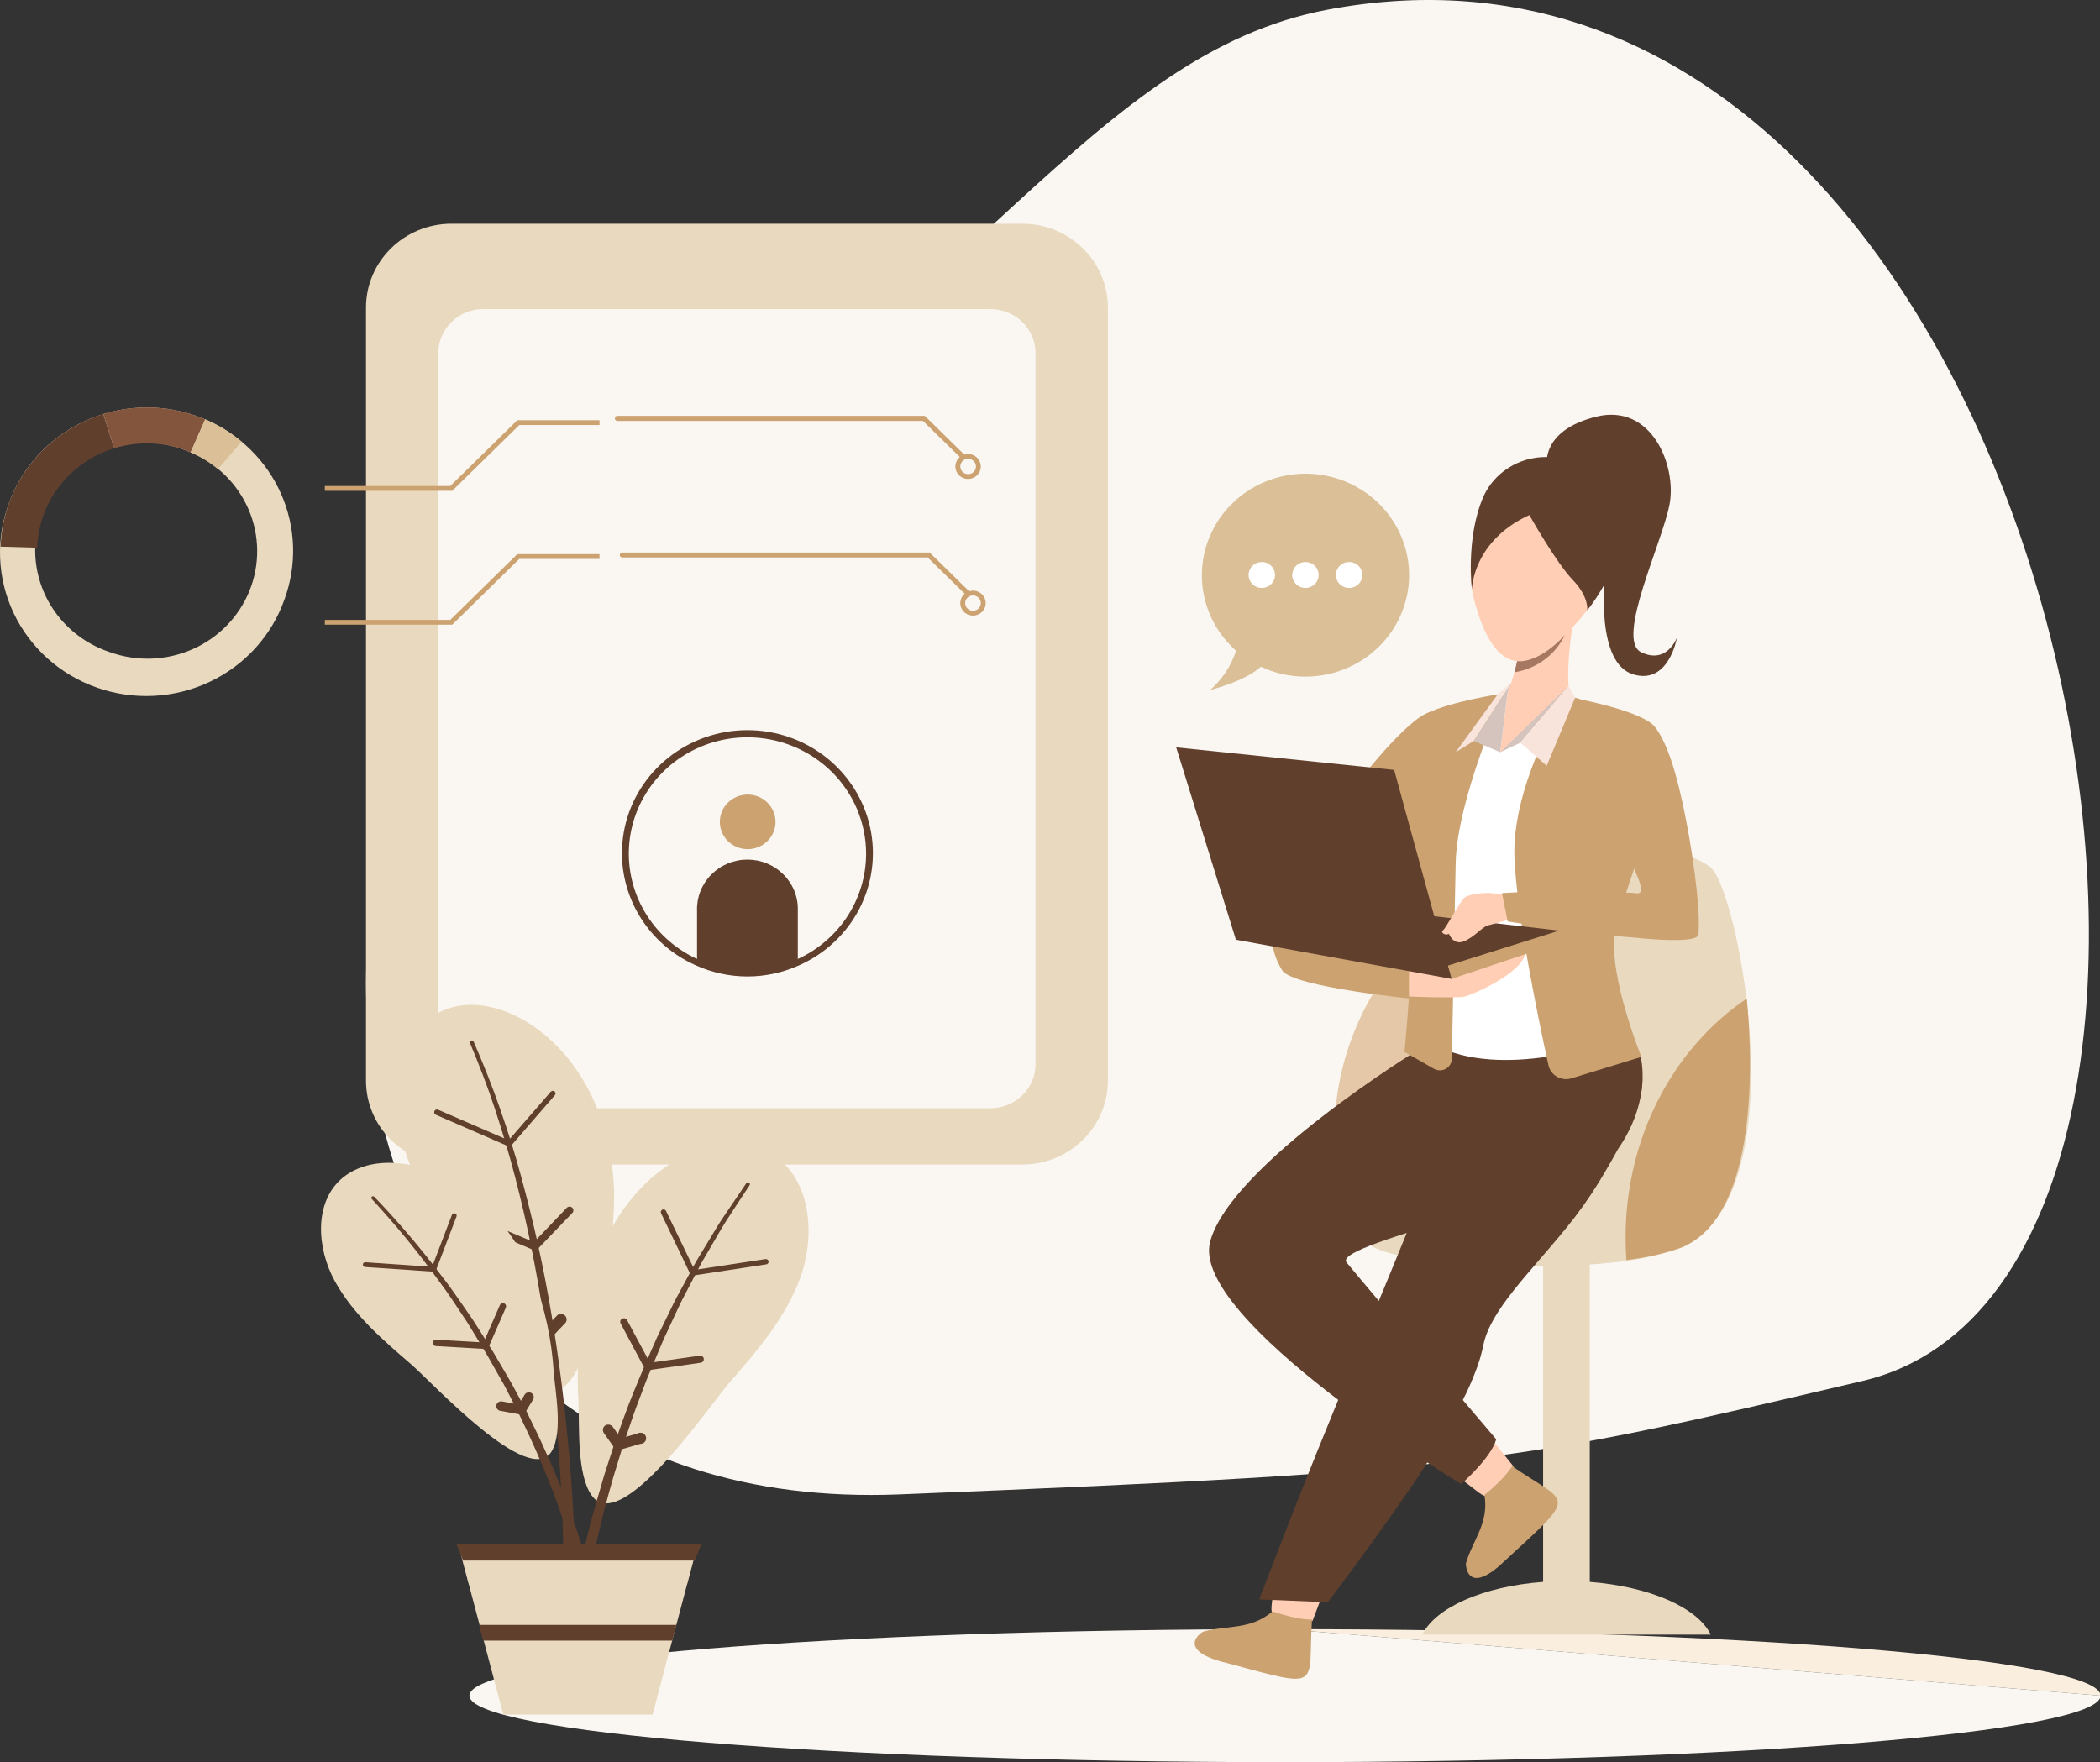 <svg width="560" height="470" viewBox="0 0 560 470" fill="none" xmlns="http://www.w3.org/2000/svg">
<rect x="0" y="0" width="560" height="470" fill="#333333" stroke="none"/>
<g clip-path="url(#clip0_24_1876)">
<path d="M353.972 2.592C291.613 14.407 259.871 81.883 159.64 141.988C59.409 202.094 76.855 405.057 239.779 398.583C395.236 392.332 404.742 389.915 496.714 368.313C617.204 339.954 550.89 -34.584 353.972 2.592Z" fill="#FAF7F2"/>
<path d="M560.154 452.259C560.154 442.458 462.813 434.521 342.657 434.521Z" fill="#FAEFDE"/>
<path d="M342.672 434.521C222.517 434.521 125.176 442.458 125.176 452.259C125.176 462.061 222.517 469.997 342.672 469.997C462.828 469.997 560.169 462.061 560.169 452.259" fill="#FAF7F2"/>
<path d="M272.632 59.67H120.4C107.808 59.67 97.601 69.682 97.601 82.032V288.233C97.601 300.583 107.808 310.595 120.4 310.595H272.632C285.224 310.595 295.431 300.583 295.431 288.233V82.032C295.431 69.682 285.224 59.67 272.632 59.67Z" fill="#E9D9BF"/>
<path d="M264.115 82.436H128.902C122.257 82.436 116.871 87.719 116.871 94.236V283.787C116.871 290.305 122.257 295.588 128.902 295.588H264.115C270.759 295.588 276.145 290.305 276.145 283.787V94.236C276.145 87.719 270.759 82.436 264.115 82.436Z" fill="#FAF7F2"/>
<path d="M120.597 130.905H86.619V129.622H120.065L137.951 112.078H159.868V113.361H138.484L120.597 130.905Z" fill="#CCA270"/>
<path d="M120.597 166.618H86.619V165.335H120.065L137.951 147.791H159.868V149.074H138.484L120.597 166.618Z" fill="#CCA270"/>
<path d="M206.805 219.191C206.808 220.631 206.376 222.04 205.562 223.24C204.748 224.439 203.59 225.374 202.234 225.928C200.878 226.481 199.385 226.627 197.945 226.348C196.504 226.069 195.18 225.377 194.14 224.359C193.101 223.341 192.392 222.044 192.105 220.632C191.817 219.219 191.963 217.755 192.524 216.423C193.086 215.092 194.037 213.954 195.258 213.154C196.479 212.353 197.915 211.926 199.383 211.926C201.349 211.926 203.235 212.691 204.626 214.053C206.018 215.415 206.801 217.263 206.805 219.191Z" fill="#CCA270"/>
<path d="M212.752 242.895V256.724C208.531 258.602 203.949 259.573 199.314 259.573C194.679 259.573 190.098 258.602 185.877 256.724V242.895C185.816 241.127 186.119 239.365 186.767 237.714C187.415 236.063 188.395 234.556 189.649 233.284C190.902 232.013 192.404 231.001 194.065 230.31C195.725 229.62 197.511 229.264 199.314 229.264C201.118 229.264 202.903 229.62 204.564 230.31C206.224 231.001 207.726 232.013 208.98 233.284C210.234 234.556 211.214 236.063 211.862 237.714C212.51 239.365 212.813 241.127 212.752 242.895Z" fill="#613F2D"/>
<path d="M199.322 260.44C194.553 260.432 189.843 259.414 185.512 257.456C178.545 254.362 172.869 249.02 169.429 242.32C165.989 235.62 164.993 227.966 166.607 220.633C168.221 213.301 172.347 206.731 178.298 202.02C184.249 197.308 191.666 194.738 199.315 194.738C206.963 194.738 214.38 197.308 220.331 202.02C226.282 206.731 230.408 213.301 232.022 220.633C233.636 227.966 232.64 235.62 229.2 242.32C225.76 249.02 220.084 254.362 213.117 257.456C208.792 259.416 204.086 260.434 199.322 260.44ZM199.322 196.649C193.068 196.649 186.954 198.468 181.753 201.875C176.551 205.282 172.497 210.124 170.1 215.791C167.704 221.458 167.074 227.694 168.29 233.711C169.506 239.729 172.513 245.258 176.931 249.6C181.349 253.942 186.98 256.902 193.113 258.106C199.246 259.31 205.605 258.704 211.387 256.364C217.168 254.025 222.113 250.057 225.597 244.962C229.08 239.867 230.946 233.874 230.958 227.739C230.962 223.66 230.147 219.621 228.559 215.851C226.972 212.081 224.642 208.655 221.705 205.768C218.767 202.881 215.278 200.59 211.438 199.025C207.598 197.461 203.481 196.653 199.322 196.649Z" fill="#613F2D"/>
<path d="M258.152 121.088C258.823 121.088 259.479 121.283 260.037 121.649C260.595 122.014 261.029 122.534 261.286 123.142C261.543 123.749 261.61 124.418 261.479 125.064C261.348 125.709 261.025 126.302 260.551 126.767C260.076 127.232 259.472 127.549 258.814 127.678C258.156 127.806 257.474 127.74 256.854 127.488C256.235 127.236 255.705 126.81 255.332 126.263C254.96 125.716 254.761 125.073 254.761 124.415C254.761 123.532 255.118 122.686 255.754 122.062C256.39 121.438 257.253 121.088 258.152 121.088ZM258.152 126.458C258.565 126.461 258.97 126.344 259.314 126.121C259.659 125.899 259.928 125.58 260.088 125.207C260.248 124.834 260.292 124.423 260.213 124.025C260.134 123.628 259.937 123.262 259.646 122.975C259.356 122.688 258.984 122.491 258.58 122.411C258.175 122.331 257.755 122.371 257.374 122.525C256.992 122.679 256.666 122.941 256.436 123.278C256.207 123.614 256.084 124.01 256.084 124.415C256.084 124.954 256.301 125.472 256.689 125.855C257.076 126.237 257.602 126.455 258.152 126.458Z" fill="#CCA270"/>
<path d="M164.629 110.914H246.609L257.255 121.357C257.316 121.416 257.365 121.487 257.398 121.565C257.431 121.644 257.448 121.727 257.448 121.812C257.448 121.896 257.431 121.98 257.398 122.058C257.365 122.136 257.316 122.207 257.255 122.267C257.194 122.327 257.122 122.374 257.043 122.407C256.963 122.439 256.878 122.456 256.791 122.456C256.705 122.456 256.62 122.439 256.54 122.407C256.46 122.374 256.388 122.327 256.327 122.267L246.137 112.272H164.629C164.456 112.272 164.289 112.204 164.167 112.084C164.044 111.963 163.975 111.8 163.975 111.63C163.964 111.54 163.973 111.448 164.001 111.362C164.029 111.275 164.076 111.195 164.138 111.128C164.199 111.06 164.275 111.006 164.36 110.969C164.445 110.932 164.536 110.913 164.629 110.914Z" fill="#CCA270"/>
<path d="M259.461 157.533C260.132 157.533 260.788 157.728 261.345 158.094C261.903 158.459 262.338 158.979 262.595 159.587C262.851 160.195 262.919 160.864 262.788 161.509C262.657 162.154 262.334 162.747 261.859 163.212C261.385 163.678 260.781 163.994 260.123 164.123C259.465 164.251 258.783 164.185 258.163 163.934C257.543 163.682 257.014 163.255 256.641 162.708C256.268 162.161 256.069 161.518 256.069 160.86C256.069 159.978 256.427 159.131 257.063 158.508C257.699 157.884 258.561 157.533 259.461 157.533ZM259.461 162.904C259.873 162.904 260.276 162.784 260.619 162.559C260.961 162.335 261.228 162.016 261.386 161.642C261.544 161.269 261.585 160.858 261.505 160.461C261.424 160.065 261.226 159.701 260.934 159.415C260.643 159.129 260.272 158.934 259.868 158.855C259.463 158.777 259.044 158.817 258.664 158.972C258.283 159.126 257.957 159.388 257.729 159.725C257.5 160.061 257.377 160.456 257.377 160.86C257.377 161.402 257.597 161.922 257.988 162.305C258.378 162.688 258.908 162.904 259.461 162.904Z" fill="#CCA270"/>
<path d="M165.922 147.359H247.901L258.548 157.802C258.671 157.923 258.74 158.087 258.74 158.257C258.74 158.428 258.671 158.591 258.548 158.712C258.425 158.833 258.258 158.901 258.084 158.901C257.91 158.901 257.743 158.833 257.62 158.712L247.369 148.672H165.922C165.748 148.672 165.582 148.605 165.459 148.484C165.337 148.364 165.268 148.201 165.268 148.031C165.268 147.861 165.337 147.697 165.459 147.577C165.582 147.457 165.748 147.389 165.922 147.389V147.359Z" fill="#CCA270"/>
<path d="M75.881 159.816C79.222 150.681 78.895 140.642 74.966 131.735C71.037 122.827 63.801 115.72 54.725 111.854C53.934 111.526 53.204 111.213 52.291 110.914C42.554 107.501 31.833 108.021 22.486 112.361C13.139 116.7 5.932 124.502 2.45 134.052C0.649 138.799 -0.173 143.848 0.032 148.908C0.236 153.969 1.463 158.938 3.641 163.53C5.819 168.121 8.905 172.243 12.72 175.655C16.535 179.068 21.002 181.703 25.864 183.409C30.725 185.115 35.883 185.856 41.039 185.591C46.195 185.326 51.246 184.06 55.899 181.865C60.552 179.67 64.715 176.591 68.145 172.806C71.575 169.021 74.205 164.606 75.881 159.816ZM29.325 173.944C25.638 172.731 22.235 170.808 19.314 168.289C16.394 165.771 14.015 162.706 12.316 159.274C10.618 155.843 9.634 152.114 9.423 148.305C9.212 144.496 9.777 140.684 11.086 137.092C12.395 133.5 14.42 130.2 17.045 127.385C19.669 124.57 22.84 122.297 26.371 120.699C29.902 119.1 33.723 118.208 37.609 118.075C41.496 117.943 45.37 118.571 49.006 119.925C49.635 120.144 50.243 120.382 50.831 120.641C57.837 123.575 63.397 129.076 66.33 135.972C69.262 142.867 69.335 150.613 66.531 157.561C63.728 164.508 58.271 170.108 51.322 173.168C44.373 176.227 36.48 176.506 29.325 173.944Z" fill="#E9D9BF"/>
<path d="M30.45 119.552L27.545 110.422C19.805 112.804 13.012 117.488 8.106 123.826C3.201 130.163 0.427 137.84 0.168 145.793L9.932 146.077C10.121 140.113 12.198 134.355 15.875 129.602C19.552 124.849 24.646 121.336 30.45 119.552Z" fill="#613F2D"/>
<path d="M50.832 120.641L54.725 111.854C53.934 111.526 53.204 111.212 52.292 110.914C44.319 108.103 35.628 107.931 27.546 110.422L30.451 119.552C36.513 117.692 43.027 117.823 49.007 119.925C49.635 120.193 50.244 120.432 50.832 120.641Z" fill="#84553D"/>
<path d="M64.444 117.792C61.522 115.342 58.247 113.331 54.725 111.824L50.831 120.641C53.471 121.772 55.926 123.28 58.116 125.116L64.444 117.792Z" fill="#DABF97"/>
<path d="M375.768 153.341C375.768 156.903 375.052 160.43 373.663 163.72C372.273 167.011 370.236 170.001 367.669 172.519C365.101 175.037 362.053 177.035 358.698 178.398C355.343 179.761 351.748 180.463 348.117 180.463C344.005 180.472 339.944 179.569 336.238 177.822C331.858 181.805 322.747 184.013 322.747 184.013C325.933 181.184 328.304 177.583 329.622 173.57C326.203 170.546 323.609 166.732 322.075 162.474C320.541 158.217 320.116 153.651 320.838 149.191C321.56 144.731 323.407 140.519 326.21 136.937C329.013 133.355 332.684 130.517 336.89 128.68C341.096 126.843 345.703 126.066 350.292 126.419C354.882 126.772 359.309 128.244 363.171 130.701C367.034 133.159 370.209 136.524 372.409 140.491C374.608 144.457 375.763 148.9 375.768 153.416V153.341Z" fill="#DABF97"/>
<path d="M356.239 153.356C356.239 154.041 356.447 154.711 356.835 155.28C357.223 155.849 357.775 156.293 358.421 156.555C359.067 156.816 359.777 156.884 360.462 156.749C361.147 156.614 361.776 156.283 362.268 155.798C362.761 155.312 363.096 154.694 363.231 154.022C363.365 153.349 363.293 152.653 363.024 152.021C362.754 151.389 362.299 150.849 361.717 150.471C361.135 150.092 360.451 149.892 359.753 149.895C359.29 149.895 358.832 149.984 358.405 150.158C357.977 150.332 357.589 150.588 357.263 150.909C356.936 151.231 356.678 151.612 356.502 152.032C356.327 152.452 356.237 152.902 356.239 153.356Z" fill="white"/>
<path d="M344.589 153.356C344.589 154.04 344.796 154.709 345.184 155.278C345.571 155.848 346.122 156.291 346.767 156.553C347.412 156.815 348.121 156.884 348.806 156.75C349.49 156.617 350.119 156.287 350.613 155.803C351.106 155.319 351.442 154.702 351.578 154.031C351.714 153.359 351.645 152.664 351.377 152.031C351.11 151.399 350.658 150.858 350.078 150.478C349.498 150.098 348.815 149.895 348.117 149.895C347.182 149.895 346.284 150.259 345.622 150.908C344.961 151.557 344.589 152.438 344.589 153.356Z" fill="white"/>
<path d="M332.953 153.356C332.953 154.04 333.16 154.709 333.548 155.278C333.936 155.848 334.487 156.291 335.131 156.553C335.776 156.815 336.486 156.884 337.17 156.75C337.855 156.617 338.483 156.287 338.977 155.803C339.47 155.319 339.806 154.702 339.943 154.031C340.079 153.359 340.009 152.664 339.742 152.031C339.475 151.399 339.022 150.858 338.442 150.478C337.862 150.098 337.18 149.895 336.482 149.895C335.546 149.895 334.648 150.259 333.987 150.908C333.325 151.557 332.953 152.438 332.953 153.356Z" fill="white"/>
<path d="M372.939 305.104C367.462 306.827 361.812 307.972 356.087 308.52C355.935 306.551 355.844 304.567 355.844 302.553C355.833 289.743 359.186 277.146 365.579 265.976C371.973 254.806 381.191 245.439 392.347 238.777C395.236 265.72 392.62 297.854 372.939 305.104Z" fill="#E4C8A7"/>
<path d="M456.212 435.982H379.267C382.841 428.717 395.586 423.107 411.496 421.914V325.9C411.5 324.846 411.929 323.837 412.69 323.093C413.451 322.349 414.482 321.932 415.557 321.932H419.906C420.976 321.939 421.998 322.361 422.753 323.103C423.508 323.846 423.933 324.851 423.937 325.9V393.868V416.111V421.914C439.877 423.167 452.637 428.717 456.212 435.982Z" fill="#E9D9BF"/>
<path d="M447.177 333.255C441.875 334.948 436.404 336.083 430.857 336.641C409.107 339.118 380.559 337.014 370.795 334.284C354.551 329.734 367.585 323.289 370.795 323.051C409.685 320.067 413.153 307.58 416.043 297.973C420.849 281.951 425.26 251.726 426.69 238.747C428.119 225.769 447.816 224.799 456.09 231.288C459.299 233.81 464.059 250.13 466.021 269.091C468.759 295.139 466.219 326.198 447.177 333.255Z" fill="#E9D9BF"/>
<path d="M448.606 332.644C443.796 334.367 438.792 335.514 433.701 336.06C433.564 334.091 433.488 332.107 433.488 330.093C433.488 303.076 446.432 279.371 465.824 266.332C468.303 293.274 466.006 325.364 448.606 332.644Z" fill="#CCA270"/>
<path d="M402.993 126.802C402.993 126.802 388.133 141.482 393.198 160.369C398.263 179.255 406.385 179.374 415.343 171.244C424.302 163.114 429.579 154.64 430.75 145.062C431.921 135.485 416.545 113.704 402.993 126.802Z" fill="#FFCEB5"/>
<path d="M400.073 189.832C401.553 186.408 402.808 182.895 403.83 179.315C404.104 178.345 404.347 177.345 404.56 176.331C405.321 172.825 405.64 169.379 404.819 167.007C402.446 160.145 419.663 164.904 419.663 164.904C419.663 164.904 416.332 183.059 419.663 189.176C422.994 195.292 400.073 189.832 400.073 189.832Z" fill="#FFCEB5"/>
<path d="M407.83 137.364C407.83 137.364 414.932 150.03 419.374 154.639C423.815 159.249 423.267 162.785 423.267 162.785C423.267 162.785 440.439 141.899 428.165 129.278C415.891 116.657 400.073 121.819 395.449 132.754C390.825 143.689 392.514 157.146 392.514 157.146C392.514 157.146 392.65 144.331 407.83 137.364Z" fill="#613F2D"/>
<path d="M412.514 124.101C412.514 124.101 410.795 114.822 425.625 111.137C440.454 107.452 447.116 124.206 445.23 134.425C443.344 144.644 430.72 170.572 437.625 173.943C444.53 177.315 447.192 170.049 447.192 170.049C447.192 170.049 445.047 182.79 435.48 179.851C425.914 176.912 427.237 156.131 428.682 147.911C430.127 139.691 412.514 124.101 412.514 124.101Z" fill="#613F2D"/>
<path d="M417.29 169.408C416.033 172.006 414.151 174.265 411.807 175.99C409.462 177.716 406.724 178.857 403.83 179.314C404.104 178.344 404.347 177.345 404.56 176.33C404.56 176.345 409.853 177.389 417.29 169.408Z" fill="#A67861"/>
<path d="M163.762 318.084C163.397 300.585 155.96 282.37 140.948 272.867C134.56 268.824 126.423 266.527 119.275 269.078C108.202 273.061 104.065 286.86 105.89 298.303C107.715 309.745 113.388 320.053 119.062 330.138C123.199 337.597 139.99 378.19 150.454 369.806C155.838 365.48 157.816 353.157 159.58 346.981C162.388 337.597 163.797 327.864 163.762 318.084Z" fill="#E9D9BF"/>
<path d="M150.241 425.958C150.363 419.722 150.241 413.427 150.058 407.161C149.876 400.895 149.526 394.615 149.07 388.349C148.173 375.833 146.819 363.331 144.902 350.904C143.975 344.698 142.849 338.507 141.617 332.346C140.385 326.185 138.94 320.068 137.374 313.981C135.807 307.895 133.967 301.868 132.02 295.886C130.073 289.903 127.777 284.04 125.343 278.222C125.316 278.16 125.302 278.092 125.302 278.024C125.302 277.957 125.316 277.889 125.343 277.827C125.369 277.764 125.409 277.707 125.459 277.66C125.508 277.613 125.567 277.576 125.632 277.551C125.757 277.501 125.897 277.501 126.022 277.551C126.147 277.602 126.248 277.698 126.301 277.819C128.841 283.623 131.183 289.5 133.267 295.483C135.351 301.465 137.252 307.417 138.91 313.579C140.568 319.74 142.119 325.812 143.473 331.988C144.826 338.164 146.028 344.355 147.062 350.591C149.161 363.033 150.697 375.579 151.792 388.155C152.34 394.441 152.761 400.741 153.055 407.056C153.344 413.367 153.541 419.662 153.496 426.018C153.518 426.237 153.492 426.459 153.422 426.668C153.351 426.878 153.236 427.07 153.085 427.234C152.934 427.397 152.75 427.527 152.544 427.617C152.339 427.706 152.116 427.752 151.891 427.752C151.666 427.752 151.444 427.706 151.238 427.617C151.033 427.527 150.848 427.397 150.697 427.234C150.546 427.07 150.431 426.878 150.361 426.668C150.29 426.459 150.265 426.237 150.287 426.018L150.241 425.958Z" fill="#613F2D"/>
<path d="M135.99 305.925L116.217 297.317C116.127 297.278 116.046 297.223 115.978 297.153C115.91 297.083 115.857 297 115.821 296.91C115.786 296.82 115.769 296.724 115.772 296.627C115.775 296.531 115.797 296.436 115.837 296.348C115.92 296.172 116.07 296.034 116.255 295.965C116.439 295.895 116.644 295.899 116.826 295.975L135.625 304.135L146.849 291.201C146.914 291.126 146.992 291.065 147.081 291.021C147.17 290.977 147.267 290.95 147.366 290.943C147.465 290.936 147.565 290.949 147.659 290.98C147.753 291.012 147.84 291.061 147.914 291.126C147.985 291.193 148.04 291.273 148.079 291.361C148.117 291.45 148.137 291.545 148.137 291.641C148.137 291.737 148.117 291.832 148.079 291.92C148.04 292.009 147.985 292.089 147.914 292.156L135.99 305.925Z" fill="#613F2D"/>
<path d="M142.879 333.659L128.187 327.438C127.947 327.333 127.758 327.14 127.661 326.9C127.564 326.66 127.568 326.393 127.67 326.155C127.721 326.037 127.796 325.93 127.89 325.841C127.983 325.751 128.094 325.681 128.216 325.633C128.338 325.586 128.468 325.563 128.598 325.566C128.729 325.568 128.858 325.596 128.978 325.648L142.378 331.302L151.123 322.157C151.212 322.059 151.32 321.979 151.44 321.922C151.56 321.865 151.691 321.832 151.824 321.824C151.958 321.816 152.092 321.835 152.218 321.878C152.344 321.921 152.46 321.988 152.56 322.075C152.66 322.162 152.742 322.268 152.8 322.386C152.858 322.504 152.892 322.632 152.9 322.763C152.908 322.894 152.889 323.025 152.845 323.149C152.801 323.273 152.733 323.387 152.644 323.485L142.879 333.659Z" fill="#613F2D"/>
<path d="M146.91 356.916L140.081 352.918C139.87 352.844 139.678 352.725 139.519 352.57C139.361 352.415 139.239 352.227 139.163 352.02C139.086 351.813 139.058 351.592 139.079 351.373C139.1 351.155 139.17 350.943 139.284 350.754C139.398 350.564 139.554 350.402 139.739 350.279C139.925 350.155 140.136 350.074 140.357 350.04C140.579 350.005 140.805 350.02 141.02 350.082C141.236 350.143 141.434 350.251 141.602 350.397L146.347 353.172L148.674 350.74C148.96 350.532 149.311 350.428 149.666 350.447C150.021 350.467 150.358 350.607 150.618 350.845C150.879 351.082 151.046 351.402 151.091 351.748C151.136 352.094 151.056 352.445 150.865 352.739L146.91 356.916Z" fill="#613F2D"/>
<path d="M156.507 344.654C160.492 327.647 171.063 311.834 186.714 306.627C193.375 304.404 201.269 304.36 207.247 308.805C216.524 315.698 217.346 330.303 213.33 341.014C209.315 351.725 201.938 360.244 194.668 368.583C189.345 374.669 165.557 409.891 157.77 398.852C153.77 393.168 154.545 380.562 154.257 374.058C153.657 364.202 154.414 354.312 156.507 344.654Z" fill="#E9D9BF"/>
<path d="M152.203 432.015C153.76 421.567 155.995 411.228 158.895 401.059C159.641 398.523 160.416 395.987 161.116 393.466L163.534 386.007C165.283 381.039 167.002 376.056 169.01 371.178L170.531 367.493C171.017 366.27 171.58 365.077 172.052 363.868L175.246 356.618L178.713 349.502C179.307 348.323 179.839 347.13 180.478 345.966L182.364 342.49L184.25 338.999L185.193 337.269C185.512 336.687 185.831 336.105 186.181 335.553L190.288 328.765C190.987 327.647 191.626 326.498 192.371 325.394L194.592 322.112L199.033 315.563C199.108 315.45 199.225 315.371 199.359 315.343C199.493 315.315 199.633 315.341 199.748 315.414C199.856 315.489 199.931 315.601 199.959 315.728C199.987 315.855 199.966 315.987 199.9 316.1L195.565 322.694L193.421 326.006C192.706 327.11 192.082 328.258 191.398 329.392L187.428 336.195C187.094 336.747 186.79 337.329 186.485 337.925L185.573 339.656L183.763 343.147L181.938 346.638C181.329 347.801 180.812 349.01 180.234 350.188L176.919 357.319L173.877 364.554C173.39 365.763 172.842 366.956 172.356 368.194L170.972 371.864C169.055 376.743 167.443 381.71 165.785 386.678L163.504 394.137C162.774 396.644 162.12 399.18 161.42 401.701C160.72 404.222 160.173 406.773 159.549 409.309C158.926 411.845 158.424 414.396 157.876 416.947C156.872 422.064 155.945 427.226 155.321 432.328C155.273 432.724 155.066 433.084 154.747 433.331C154.427 433.577 154.021 433.688 153.618 433.641C153.214 433.593 152.847 433.391 152.596 433.077C152.345 432.764 152.231 432.366 152.279 431.97L152.203 432.015Z" fill="#613F2D"/>
<path d="M184.295 340.281L176.28 323.588C176.197 323.416 176.187 323.218 176.253 323.039C176.319 322.86 176.454 322.714 176.63 322.633C176.805 322.552 177.006 322.542 177.189 322.607C177.371 322.671 177.52 322.804 177.603 322.976L185.208 338.7L204.022 335.836C204.121 335.807 204.226 335.799 204.329 335.813C204.432 335.827 204.531 335.862 204.619 335.916C204.707 335.971 204.782 336.043 204.839 336.128C204.896 336.213 204.934 336.309 204.95 336.409C204.967 336.51 204.961 336.613 204.934 336.711C204.906 336.809 204.858 336.901 204.792 336.979C204.725 337.058 204.643 337.121 204.549 337.166C204.456 337.21 204.354 337.235 204.25 337.238L184.295 340.281Z" fill="#613F2D"/>
<path d="M172.204 365.539L165.511 352.993C165.449 352.883 165.41 352.762 165.397 352.637C165.383 352.511 165.396 352.385 165.435 352.265C165.473 352.145 165.536 352.034 165.62 351.938C165.704 351.843 165.807 351.765 165.922 351.71C166.15 351.594 166.416 351.572 166.661 351.647C166.906 351.723 167.11 351.89 167.23 352.113L173.314 363.466L186.683 361.571C186.923 361.563 187.158 361.642 187.342 361.793C187.527 361.944 187.648 362.157 187.682 362.39C187.716 362.624 187.66 362.861 187.527 363.057C187.393 363.253 187.19 363.393 186.957 363.451L172.204 365.539Z" fill="#613F2D"/>
<path d="M164.371 386.947L161.009 382.188C160.803 381.869 160.728 381.486 160.798 381.115C160.869 380.744 161.08 380.413 161.389 380.189C161.713 379.991 162.1 379.92 162.475 379.989C162.85 380.058 163.184 380.262 163.412 380.562L165.572 383.62L169.968 382.352C170.166 382.226 170.392 382.147 170.628 382.122C170.863 382.097 171.101 382.126 171.323 382.207C171.545 382.288 171.744 382.418 171.905 382.588C172.067 382.758 172.186 382.962 172.252 383.185C172.319 383.408 172.332 383.643 172.289 383.871C172.247 384.099 172.151 384.315 172.009 384.501C171.867 384.686 171.683 384.837 171.471 384.94C171.259 385.044 171.026 385.097 170.789 385.097L164.371 386.947Z" fill="#613F2D"/>
<path d="M142.363 341.118C136.811 326.976 125.282 314.265 110.225 310.894C103.806 309.402 96.536 309.924 91.441 314.071C83.608 320.516 84.445 332.928 89.312 341.745C94.179 350.562 101.966 357.29 109.617 363.869C115.214 368.672 141.115 396.957 147.108 387.096C150.15 382.009 148.097 371.402 147.656 365.868C147.125 357.41 145.342 349.072 142.363 341.118Z" fill="#E9D9BF"/>
<path d="M153.207 415.336C152.051 410.965 150.591 406.564 149.07 402.238C148.264 400.09 147.549 397.912 146.636 395.778L145.343 392.571C144.917 391.512 144.476 390.438 144.005 389.393C143.077 387.29 142.195 385.157 141.206 383.068L138.256 376.817L135.092 370.656C134.575 369.612 134.012 368.612 133.449 367.672L131.761 364.689L130.073 361.705L128.278 358.721C127.061 356.752 125.905 354.753 124.643 352.754C122.073 348.92 119.593 344.997 116.795 341.312C111.354 333.804 105.463 326.621 99.152 319.8C99.068 319.716 99.022 319.603 99.022 319.486C99.022 319.369 99.068 319.257 99.152 319.173C99.239 319.094 99.353 319.051 99.471 319.051C99.59 319.051 99.704 319.094 99.791 319.173C106.25 325.915 112.294 333.029 117.89 340.476C120.78 344.146 123.335 348.055 125.997 351.874C127.29 353.813 128.491 355.797 129.738 357.767L131.609 360.75L133.358 363.734L135.107 366.718C135.7 367.717 136.278 368.717 136.811 369.701L140.111 375.848L143.153 382.098C144.187 384.187 145.1 386.32 146.073 388.439C149.932 396.934 153.199 405.676 155.853 414.605C155.909 414.78 155.929 414.965 155.911 415.147C155.893 415.33 155.837 415.507 155.748 415.669C155.659 415.83 155.538 415.972 155.392 416.087C155.246 416.202 155.078 416.286 154.898 416.336C154.718 416.386 154.53 416.4 154.344 416.377C154.158 416.355 153.979 416.296 153.817 416.204C153.655 416.112 153.514 415.989 153.401 415.843C153.288 415.696 153.207 415.529 153.161 415.351L153.207 415.336Z" fill="#613F2D"/>
<path d="M116.111 339.207L97.373 337.939C97.199 337.927 97.038 337.848 96.924 337.719C96.809 337.591 96.752 337.423 96.764 337.253C96.776 337.083 96.857 336.924 96.988 336.812C97.119 336.7 97.29 336.644 97.464 336.656L115.229 337.879L120.491 324.08C120.513 323.992 120.554 323.91 120.611 323.839C120.668 323.768 120.74 323.709 120.822 323.667C120.903 323.625 120.993 323.601 121.085 323.595C121.177 323.589 121.269 323.603 121.355 323.635C121.442 323.666 121.52 323.716 121.586 323.779C121.651 323.843 121.702 323.919 121.736 324.004C121.769 324.088 121.784 324.178 121.779 324.268C121.774 324.359 121.75 324.447 121.708 324.527L116.111 339.207Z" fill="#613F2D"/>
<path d="M130.058 359.825L116.218 359.019C116.104 359.012 115.992 358.983 115.89 358.934C115.787 358.885 115.696 358.817 115.62 358.733C115.468 358.564 115.39 358.342 115.404 358.116C115.418 357.891 115.523 357.68 115.695 357.53C115.868 357.381 116.094 357.305 116.324 357.318L128.948 358.049L133.313 348.069C133.356 347.967 133.42 347.874 133.5 347.795C133.58 347.717 133.676 347.656 133.78 347.614C133.885 347.572 133.997 347.551 134.11 347.553C134.223 347.554 134.335 347.577 134.439 347.621C134.648 347.713 134.813 347.881 134.898 348.09C134.983 348.299 134.982 348.532 134.895 348.74L130.058 359.825Z" fill="#613F2D"/>
<path d="M139.624 377.443L133.54 376.31C133.358 376.295 133.18 376.243 133.019 376.156C132.858 376.07 132.717 375.951 132.606 375.808C132.495 375.665 132.416 375.5 132.374 375.325C132.332 375.15 132.328 374.968 132.362 374.791C132.396 374.614 132.468 374.446 132.573 374.298C132.678 374.151 132.813 374.026 132.97 373.933C133.127 373.84 133.302 373.78 133.485 373.758C133.667 373.736 133.852 373.751 134.027 373.803L138.316 374.609L139.974 371.879C140.166 371.619 140.45 371.44 140.771 371.376C141.091 371.311 141.424 371.367 141.704 371.532C141.985 371.696 142.192 371.958 142.286 372.265C142.379 372.573 142.352 372.903 142.21 373.192L139.624 377.443Z" fill="#613F2D"/>
<path d="M185.937 412.307L185.055 415.633L183.291 422.302L180.143 434.177L179.032 438.384L174.028 457.3H134.21L129.206 438.384L128.096 434.177L124.947 422.302L123.183 415.633L122.301 412.307H185.937Z" fill="#E9D9BF"/>
<path opacity="0.63" d="M185.056 415.635L183.292 422.303H124.948L123.184 415.635H185.056Z" fill="#E9D9BF"/>
<path d="M180.386 433.375L179.263 437.582H128.883L127.761 433.375H180.386Z" fill="#613F2D"/>
<path d="M187.079 411.744L185.266 416.22H123.491L121.678 411.744H187.079Z" fill="#613F2D"/>
<path d="M389.563 394.421C398.689 401.209 395.085 400.896 403.632 391.154L398.431 384.68C398.431 384.68 389.868 392.78 389.563 394.421Z" fill="#FFCEB5"/>
<path d="M395.844 398.702C397.137 406.295 392.666 410.83 390.901 417.007C390.901 418.856 392.133 425.212 401.548 416.052C421.077 398.045 418.431 401.507 403.221 391.049C403.206 391.049 401.746 393.988 395.844 398.702Z" fill="#CCA270"/>
<path d="M339.813 422.288C338.657 433.432 337.06 430.284 349.988 432.358L352.908 424.66C352.908 424.66 341.41 421.676 339.813 422.288Z" fill="#FFCEB5"/>
<path d="M339.356 429.777C333.44 434.805 327.188 433.432 320.846 435.178C319.219 436.073 314.367 440.489 327.234 443.577C353.09 450.544 348.695 450.126 349.866 431.941C349.866 431.941 346.535 432.254 339.356 429.777Z" fill="#CCA270"/>
<path d="M426.431 315.205C423.781 319.517 420.839 323.649 417.624 327.572C407.936 339.507 397.396 349.458 395.555 358.811C395.138 360.839 394.568 362.833 393.852 364.779C393.076 366.912 392.133 369.165 391.038 371.492C386.302 381.062 380.82 390.259 374.642 399.001C363.995 414.427 354.048 427.346 354.048 427.346L335.797 426.585C336.527 424.78 344.512 403.492 355.189 377.459L368.573 344.818L370.353 340.507C371.712 337.185 373.045 333.933 374.353 330.75L392.361 286.846C392.361 286.846 432.438 271.927 436.606 281.609C439.982 289.516 437.199 297.303 426.431 315.205Z" fill="#613F2D"/>
<path d="M378.627 279.729C378.627 279.729 328.329 310.46 322.717 331.122C317.105 351.784 389.639 395.822 389.639 395.822C389.639 395.822 397.593 388.945 398.993 383.888C398.993 383.888 366.216 345.369 359.098 336.731C354.733 331.435 423.678 318.382 432.104 305.522C440.53 292.663 437.503 281.862 437.503 281.862L378.627 279.729Z" fill="#613F2D"/>
<path d="M377.304 258.56C377.304 258.56 376.756 265.094 377.304 266.466C377.304 266.466 344.968 263.304 341.957 258.873C340.098 255.92 339.094 252.527 339.052 249.057L377.304 258.56Z" fill="#CCA270"/>
<path d="M421.838 186.654L417.762 185.595L402.02 185.043C395.512 186.133 389.093 187.678 382.81 189.668C374.414 192.517 363.418 208.107 363.418 208.107C363.418 208.107 378.628 243.045 381.487 253.07C384.346 263.095 382.46 278.625 382.46 278.625C391.388 283.399 402.948 283.25 412.423 281.877C418.344 281.017 424.169 279.614 429.823 277.685C427.787 270.021 427.393 262.025 428.667 254.204C428.804 253.428 428.956 252.712 429.138 252.026C429.321 251.34 429.519 250.534 429.762 249.505C429.769 249.46 429.769 249.415 429.762 249.371L430.598 249.46C430.65 249.043 430.726 248.63 430.827 248.222C431.678 244.701 432.667 241.345 433.549 238.465L433.64 238.212H433.199C434.142 235.616 435.177 233.259 435.663 232.244C436.332 230.305 436.774 229.261 436.774 229.261C436.774 229.261 443.222 194.262 421.838 186.654Z" fill="white"/>
<path d="M435.708 231.647C435.708 231.647 435.009 233.138 433.062 238.882C431.085 222.681 432.119 214.252 432.119 214.252C432.442 220.191 433.651 226.052 435.708 231.647Z" fill="#CEBDB7"/>
<path d="M429.732 249.49C429.473 250.489 429.26 251.384 429.108 252.011C428.956 252.638 428.789 253.503 428.652 254.189C422.127 250.713 417.442 247.998 417.442 247.998C419.207 248.371 429.732 249.49 429.732 249.49Z" fill="#CEBDB7"/>
<path d="M418.598 185.817L400.073 200.616L401.99 185.027C401.99 185.027 412.788 182.729 418.598 185.817Z" fill="#FFCEB5"/>
<path d="M405.427 198.096L400.073 200.618L418.264 182.939L405.427 198.096Z" fill="#D5C4BD"/>
<path d="M437.701 281.892L419.009 287.621C418.374 287.811 417.707 287.87 417.048 287.794C416.389 287.718 415.754 287.508 415.182 287.179C414.61 286.849 414.114 286.407 413.725 285.879C413.337 285.352 413.064 284.751 412.925 284.115L412.423 281.863C409.731 269.346 404.499 243.687 403.86 229.022C402.947 209.091 417.761 185.58 417.761 185.58C419.152 185.802 420.517 186.157 421.838 186.639C443.222 194.248 436.804 229.007 436.804 229.007C436.804 229.007 436.363 230.126 435.693 231.991C435.374 232.886 434.994 233.945 434.598 235.153C434.309 236.034 434.005 236.988 433.671 238.033L433.579 238.286C432.697 241.166 431.708 244.522 430.857 248.043C430.756 248.451 430.68 248.864 430.629 249.281C428.971 260.321 437.701 281.892 437.701 281.892Z" fill="#CCA270"/>
<path d="M400.134 185.878L400.453 185.027C400.453 185.027 386.993 187.026 380.149 190.383C373.304 193.74 360.209 211.045 360.209 211.045L377.335 233.228C377.335 250.28 374.536 280.579 374.536 280.579L382.369 285.054C382.851 285.327 383.396 285.472 383.952 285.474C384.508 285.477 385.054 285.337 385.538 285.069C386.022 284.801 386.426 284.413 386.711 283.945C386.995 283.477 387.15 282.944 387.16 282.399C387.388 270.882 387.906 243.507 388.179 230.185C388.544 213.148 400.94 185.564 400.94 185.564L400.134 185.878Z" fill="#CCA270"/>
<path d="M375.723 265.796C375.723 265.796 388.636 266.303 390.643 265.796C392.651 265.288 406.051 259.605 406.857 253.98C407.663 248.356 375.723 259.067 375.723 259.067V265.796Z" fill="#FFCEB5"/>
<path d="M415.784 248.207L363.372 242.18L387.053 261.081L415.784 248.207Z" fill="#613F2D"/>
<path d="M387.053 261.081L415.784 251.474V248.207L386.08 257.546L387.053 261.081Z" fill="#CCA270"/>
<path d="M402.978 182.148L393 197.634L388.179 200.617L399.403 185.192L402.978 182.148Z" fill="#F9E4DC"/>
<path d="M393 197.634L400.072 200.617L401.974 185.028L402.977 182.148L393 197.634Z" fill="#D5C4BD"/>
<path d="M387.054 261.081L371.768 205.346L313.652 199.334L329.577 250.638L387.054 261.081Z" fill="#613F2D"/>
<path d="M418.264 182.939L405.427 198.096L412.454 204.243L420.028 186.087L418.264 182.939Z" fill="#F9E4DC"/>
<path d="M404.97 238.763C402.71 238.769 400.453 238.609 398.217 238.286C396.331 237.913 391.662 238.42 390.475 239.465C389.289 240.509 385.502 247.699 384.787 248.132C384.072 248.565 385.152 249.624 386.399 249.087C386.399 249.087 387.555 252.235 390.399 251.056C393.244 249.878 395.19 247.297 396.681 246.849C398.172 246.402 406.856 244.149 406.856 244.149C406.856 244.149 407.206 238.003 404.97 238.763Z" fill="#FFCEB5"/>
<path d="M437.625 237.555C437.577 237.749 437.467 237.924 437.311 238.052C437.156 238.181 436.962 238.258 436.758 238.271L434.583 238.092H433.838C430.37 237.824 424.713 237.466 420.074 237.451C412.864 237.451 400.529 238.211 400.529 238.211L402.05 245.76C402.05 245.76 423.906 249.251 435.846 250.071C435.846 250.071 451.603 251.847 452.774 249.534C452.872 249.305 452.938 249.065 452.972 248.818C453.185 238.256 448.013 234.616 437.625 237.555Z" fill="#CCA270"/>
<path d="M449.686 219.056C447.115 205.719 444.484 198.036 441.351 193.919C438.218 189.801 421.67 186.594 421.67 186.594L435.708 231.647C435.708 231.647 437.716 235.66 437.625 237.405C437.634 237.455 437.634 237.505 437.625 237.555C437.473 247.997 442.735 251.488 452.834 248.773C453.564 245.014 452.059 231.408 449.686 219.056Z" fill="#CCA270"/>
</g>
<defs>
<clipPath id="clip0_24_1876">
<rect width="560" height="470" fill="white"/>
</clipPath>
</defs>
</svg>
